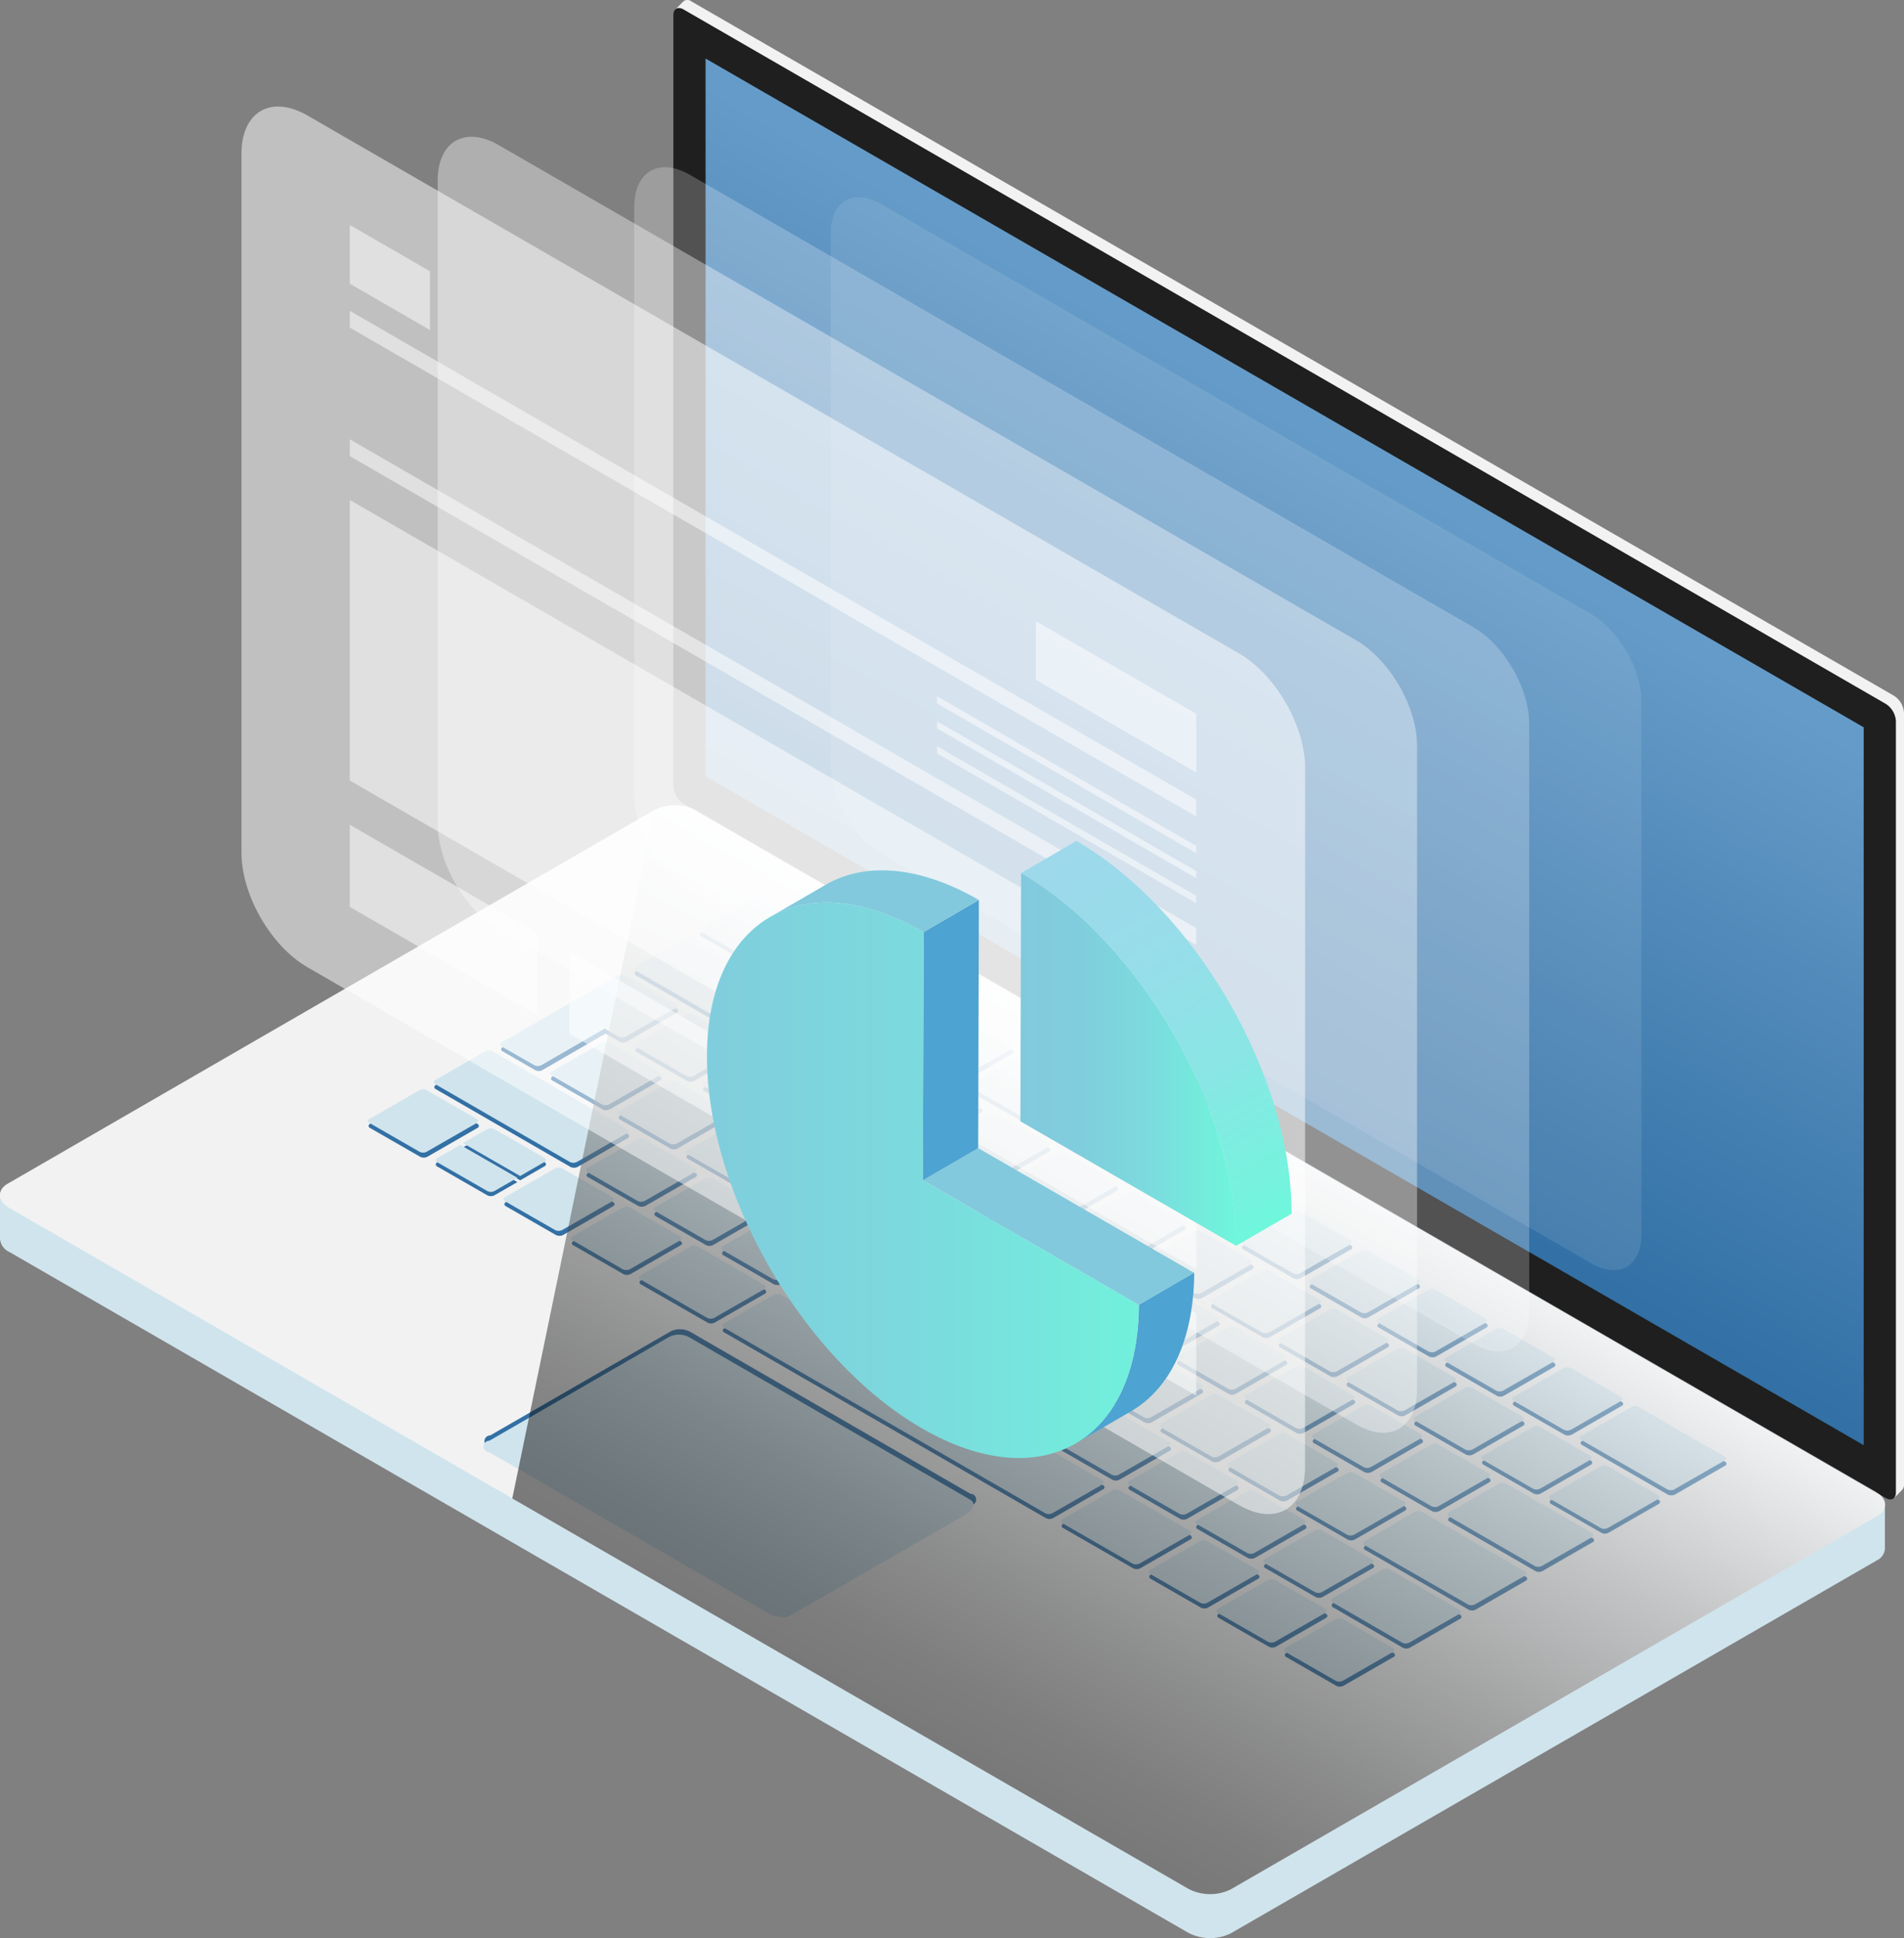 <svg xmlns="http://www.w3.org/2000/svg" xmlns:xlink="http://www.w3.org/1999/xlink" viewBox="0 0 331.19 337.04"><rect x="0" y="0" width="331.19" height="337.04" fill="#808080" stroke="none"/><defs><style>.cls-1{isolation:isolate;}.cls-2{fill:#d0e4ed;}.cls-3{fill:#f2f2f2;}.cls-4{fill:#3270a5;}.cls-5{fill:#1f1f1f;}.cls-6{fill:url(#linear-gradient);}.cls-11,.cls-12,.cls-7{opacity:0.5;}.cls-7{mix-blend-mode:screen;fill:url(#linear-gradient-2);}.cls-10,.cls-11,.cls-13,.cls-8,.cls-9{fill:#fff;}.cls-8{opacity:0.1;}.cls-9{opacity:0.23;}.cls-10{opacity:0.37;}.cls-14{fill:#82c9dd;}.cls-15{fill:#4da3d1;}.cls-16{fill:url(#linear-gradient-3);}.cls-17{fill:url(#linear-gradient-4);}.cls-18{fill:url(#linear-gradient-5);}</style><linearGradient id="linear-gradient" x1="-1531.13" y1="87.11" x2="-1479.67" y2="176.23" gradientTransform="matrix(-1, 0, 0, 1, -1282.48, 0)" gradientUnits="userSpaceOnUse"><stop offset="0" stop-color="#659bc8"/><stop offset="1" stop-color="#3270a5"/></linearGradient><linearGradient id="linear-gradient-2" x1="-1505.39" y1="197.85" x2="-1446.54" y2="303.19" gradientTransform="matrix(-1, 0, 0, 1, -1282.48, 0)" gradientUnits="userSpaceOnUse"><stop offset="0" stop-color="#f4f9fc"/><stop offset="0.07" stop-color="#dfe3e6"/><stop offset="0.33" stop-color="#919495"/><stop offset="0.57" stop-color="#535455"/><stop offset="0.76" stop-color="#262727"/><stop offset="0.91" stop-color="#0a0a0b"/><stop offset="1"/></linearGradient><linearGradient id="linear-gradient-3" x1="93.4" y1="205.25" x2="206.99" y2="205.25" gradientUnits="userSpaceOnUse"><stop offset="0" stop-color="#82c9dd"/><stop offset="0.28" stop-color="#80cedd"/><stop offset="0.6" stop-color="#7bdbdd"/><stop offset="0.93" stop-color="#71f1dc"/><stop offset="1" stop-color="#6ff7dc"/></linearGradient><linearGradient id="linear-gradient-4" x1="186.31" y1="146.78" x2="223.49" y2="211.18" gradientUnits="userSpaceOnUse"><stop offset="0" stop-color="#9dd9eb"/><stop offset="0.28" stop-color="#98dcea"/><stop offset="0.6" stop-color="#8be5e5"/><stop offset="0.93" stop-color="#75f3de"/><stop offset="1" stop-color="#6ff7dc"/></linearGradient><linearGradient id="linear-gradient-5" x1="177.49" y1="184.24" x2="215.04" y2="184.24" xlink:href="#linear-gradient-3"/></defs><g class="cls-1"><g id="Layer_2" data-name="Layer 2"><g id="Layer_1-2" data-name="Layer 1"><path class="cls-2" d="M0,207.87H5.08v3.46l108.76-62.79a8.22,8.22,0,0,1,7.4.15L319.87,263.37v-1.64h8v7.62h0a2.44,2.44,0,0,1-1.4,2L214.05,336.23a8.2,8.2,0,0,1-7.39-.14L1.65,217.73A2.75,2.75,0,0,1,0,215.41H0Z"/><path class="cls-3" d="M1.4,205.81c-2,1.14-1.85,3.06.25,4.27l205,118.36a8.17,8.17,0,0,0,7.39.14l112.44-64.91c2-1.14,1.85-3.06-.25-4.28L121.24,141a8.25,8.25,0,0,0-7.4-.15Z"/><path class="cls-4" d="M263.42,243.77a.38.38,0,0,0,0,.72l8.71,5a1.42,1.42,0,0,0,1.24,0l8.7-5a.38.38,0,0,0,0-.72l-8.7-5a1.36,1.36,0,0,0-1.24,0Z"/><path class="cls-4" d="M275.21,250.58c-.35.19-.35.51,0,.72l14.89,8.6a1.44,1.44,0,0,0,1.25,0l8.7-5a.38.38,0,0,0,0-.72l-14.9-8.6a1.36,1.36,0,0,0-1.24,0Z"/><path class="cls-4" d="M251.65,237c-.35.2-.35.52,0,.72l8.7,5a1.3,1.3,0,0,0,1.24,0l8.7-5a.38.38,0,0,0,0-.72l-8.7-5a1.36,1.36,0,0,0-1.24,0Z"/><path class="cls-4" d="M239.86,230.17a.38.38,0,0,0,0,.72l8.7,5a1.38,1.38,0,0,0,1.25,0l8.7-5a.38.38,0,0,0,0-.72l-8.7-5a1.38,1.38,0,0,0-1.25,0Z"/><path class="cls-4" d="M228.08,223.37a.38.38,0,0,0,0,.72l8.7,5a1.36,1.36,0,0,0,1.24,0l8.71-5a.38.38,0,0,0,0-.72l-8.71-5a1.3,1.3,0,0,0-1.24,0Z"/><path class="cls-4" d="M216.3,216.56a.39.39,0,0,0,0,.73l8.7,5a1.36,1.36,0,0,0,1.24,0l8.71-5a.39.39,0,0,0,0-.73l-8.71-5a1.42,1.42,0,0,0-1.24,0Z"/><path class="cls-4" d="M204.52,209.77c-.34.19-.34.51,0,.71l8.7,5a1.42,1.42,0,0,0,1.24,0l8.7-5c.34-.2.34-.52,0-.71l-8.7-5a1.36,1.36,0,0,0-1.24,0Z"/><path class="cls-4" d="M192.74,203c-.35.2-.35.52,0,.72l8.7,5a1.36,1.36,0,0,0,1.24,0l8.7-5c.35-.2.35-.52,0-.72l-8.7-5a1.36,1.36,0,0,0-1.24,0Z"/><path class="cls-4" d="M181,196.16a.38.38,0,0,0,0,.72l8.7,5a1.38,1.38,0,0,0,1.25,0l8.7-5a.38.38,0,0,0,0-.72l-8.7-5a1.42,1.42,0,0,0-1.24,0Z"/><path class="cls-4" d="M169.17,189.36a.38.38,0,0,0,0,.72l8.7,5a1.38,1.38,0,0,0,1.25,0l8.7-5a.38.38,0,0,0,0-.72l-8.7-5a1.42,1.42,0,0,0-1.24,0Z"/><path class="cls-4" d="M157.39,182.56a.37.37,0,0,0,0,.71l8.7,5a1.36,1.36,0,0,0,1.24,0l8.71-5a.37.37,0,0,0,0-.71l-8.7-5a1.38,1.38,0,0,0-1.25,0Z"/><path class="cls-4" d="M145.61,175.75a.38.38,0,0,0,0,.72l8.7,5a1.44,1.44,0,0,0,1.25,0l8.7-5a.38.38,0,0,0,0-.72l-8.7-5a1.38,1.38,0,0,0-1.25,0Z"/><path class="cls-4" d="M133.83,169a.37.37,0,0,0,0,.71l8.7,5a1.38,1.38,0,0,0,1.25,0l8.7-5a.38.38,0,0,0,0-.71l-8.7-5a1.38,1.38,0,0,0-1.25,0Z"/><path class="cls-4" d="M122.05,162.15a.38.38,0,0,0,0,.72l8.7,5a1.36,1.36,0,0,0,1.24,0l8.71-5a.38.38,0,0,0,0-.72l-8.71-5a1.36,1.36,0,0,0-1.24,0Z"/><path class="cls-4" d="M240.39,257.08c-.35.2-.35.52,0,.71l8.7,5a1.42,1.42,0,0,0,1.24,0l8.7-5c.34-.19.34-.51,0-.71l-8.7-5a1.36,1.36,0,0,0-1.24,0Z"/><path class="cls-4" d="M252.16,263.88a.38.38,0,0,0,0,.72l14.9,8.6a1.36,1.36,0,0,0,1.24,0l8.71-5a.37.37,0,0,0,0-.71l-14.9-8.61a1.42,1.42,0,0,0-1.24,0Z"/><path class="cls-4" d="M228.6,250.27a.38.38,0,0,0,0,.72l8.7,5a1.38,1.38,0,0,0,1.25,0l8.7-5a.38.38,0,0,0,0-.72l-8.7-5a1.38,1.38,0,0,0-1.25,0Z"/><path class="cls-4" d="M216.82,243.47a.38.38,0,0,0,0,.72l8.7,5a1.42,1.42,0,0,0,1.24,0l8.71-5a.38.38,0,0,0,0-.72l-8.71-5a1.36,1.36,0,0,0-1.24,0Z"/><path class="cls-4" d="M205,236.67a.38.38,0,0,0,0,.72l8.7,5a1.38,1.38,0,0,0,1.25,0l8.7-5a.38.38,0,0,0,0-.72l-8.7-5a1.38,1.38,0,0,0-1.25,0Z"/><path class="cls-4" d="M193.26,229.87a.38.38,0,0,0,0,.72l8.7,5a1.36,1.36,0,0,0,1.24,0l8.7-5c.35-.2.35-.53,0-.72l-8.7-5a1.36,1.36,0,0,0-1.24,0Z"/><path class="cls-4" d="M181.48,223.07c-.35.2-.35.52,0,.71l8.7,5a1.42,1.42,0,0,0,1.24,0l8.71-5c.34-.19.34-.51,0-.71l-8.71-5a1.36,1.36,0,0,0-1.24,0Z"/><path class="cls-4" d="M169.69,216.27c-.34.19-.34.51,0,.71l8.71,5a1.42,1.42,0,0,0,1.24,0l8.7-5c.34-.2.34-.52,0-.71l-8.7-5a1.36,1.36,0,0,0-1.24,0Z"/><path class="cls-4" d="M157.92,209.46c-.35.2-.35.53,0,.72l8.71,5a1.39,1.39,0,0,0,1.24,0l8.7-5a.38.38,0,0,0,0-.72l-8.7-5a1.36,1.36,0,0,0-1.24,0Z"/><path class="cls-4" d="M146.13,202.66a.38.38,0,0,0,0,.72l8.71,5a1.36,1.36,0,0,0,1.24,0l8.7-5a.38.38,0,0,0,0-.72l-8.7-5a1.39,1.39,0,0,0-1.24,0Z"/><path class="cls-4" d="M134.35,195.86a.38.38,0,0,0,0,.72l8.7,5a1.38,1.38,0,0,0,1.25,0l8.7-5a.38.38,0,0,0,0-.72l-8.7-5a1.44,1.44,0,0,0-1.25,0Z"/><path class="cls-4" d="M122.57,189.06a.37.37,0,0,0,0,.71l8.7,5a1.38,1.38,0,0,0,1.25,0l8.7-5a.37.37,0,0,0,0-.71l-8.7-5a1.38,1.38,0,0,0-1.25,0Z"/><path class="cls-4" d="M110.79,182.26c-.34.19-.34.51,0,.71l8.7,5a1.42,1.42,0,0,0,1.24,0l8.71-5c.34-.2.34-.52,0-.71l-8.71-5a1.36,1.36,0,0,0-1.24,0Z"/><path class="cls-4" d="M225.71,262a.38.38,0,0,0,0,.72l8.7,5a1.38,1.38,0,0,0,1.25,0l8.7-5a.38.38,0,0,0,0-.72l-8.7-5a1.44,1.44,0,0,0-1.25,0Z"/><path class="cls-4" d="M237.49,268.83a.38.38,0,0,0,0,.72l17.95,10.36a1.36,1.36,0,0,0,1.24,0l8.7-5a.38.38,0,0,0,0-.72l-17.94-10.36a1.36,1.36,0,0,0-1.24,0Z"/><path class="cls-4" d="M213.93,255.23c-.34.2-.34.52,0,.71l8.7,5a1.36,1.36,0,0,0,1.24,0l8.71-5a.37.37,0,0,0,0-.71l-8.7-5a1.38,1.38,0,0,0-1.25,0Z"/><path class="cls-4" d="M202.15,248.42a.38.38,0,0,0,0,.72l8.7,5a1.38,1.38,0,0,0,1.25,0l8.7-5a.38.38,0,0,0,0-.72l-8.7-5a1.38,1.38,0,0,0-1.25,0Z"/><path class="cls-4" d="M190.37,241.62a.38.38,0,0,0,0,.72l8.7,5a1.36,1.36,0,0,0,1.24,0l8.71-5a.38.38,0,0,0,0-.72l-8.71-5a1.36,1.36,0,0,0-1.24,0Z"/><path class="cls-4" d="M178.59,234.82a.38.38,0,0,0,0,.72l8.7,5a1.42,1.42,0,0,0,1.24,0l8.71-5a.38.38,0,0,0,0-.72l-8.71-5a1.36,1.36,0,0,0-1.24,0Z"/><path class="cls-4" d="M166.81,228a.38.38,0,0,0,0,.72l8.7,5a1.36,1.36,0,0,0,1.24,0l8.71-5a.39.39,0,0,0,0-.72l-8.71-5a1.36,1.36,0,0,0-1.24,0Z"/><path class="cls-4" d="M155,221.22c-.35.19-.35.52,0,.72l8.7,5a1.36,1.36,0,0,0,1.24,0l8.7-5c.35-.2.35-.53,0-.72l-8.7-5a1.36,1.36,0,0,0-1.24,0Z"/><path class="cls-4" d="M143.24,214.42c-.34.19-.34.51,0,.71l8.71,5a1.36,1.36,0,0,0,1.24,0l8.7-5c.34-.2.34-.52,0-.71l-8.7-5a1.42,1.42,0,0,0-1.24,0Z"/><path class="cls-4" d="M131.46,207.62c-.34.19-.34.51,0,.71l8.7,5a1.38,1.38,0,0,0,1.25,0l8.7-5a.38.38,0,0,0,0-.72l-8.7-5a1.38,1.38,0,0,0-1.25,0Z"/><path class="cls-4" d="M119.68,200.81a.38.38,0,0,0,0,.72l8.7,5a1.44,1.44,0,0,0,1.25,0l8.7-5a.38.38,0,0,0,0-.72l-8.7-5a1.38,1.38,0,0,0-1.25,0Z"/><path class="cls-4" d="M107.9,194a.38.38,0,0,0,0,.72l8.7,5a1.36,1.36,0,0,0,1.24,0l8.71-5a.38.38,0,0,0,0-.72l-8.71-5a1.36,1.36,0,0,0-1.24,0Z"/><path class="cls-4" d="M96.12,187.21a.37.37,0,0,0,0,.71l8.7,5a1.36,1.36,0,0,0,1.24,0l8.7-5a.37.37,0,0,0,0-.71l-8.7-5a1.42,1.42,0,0,0-1.24,0Z"/><path class="cls-4" d="M109,170.43l8.7,5c.35.2.35.53,0,.72l-8.7,5a1.42,1.42,0,0,1-1.24,0l-2.43-1.41-11,6.36a1.36,1.36,0,0,1-1.24,0l-5.66-3.27a.38.38,0,0,1,0-.72L99,175.45l1.92-1.11,6.78-3.91A1.36,1.36,0,0,1,109,170.43Z"/><path class="cls-4" d="M126,231a.38.38,0,0,0,0,.72L181.92,264a1.42,1.42,0,0,0,1.24,0l8.7-5a.37.37,0,0,0,0-.71L136,226a1.36,1.36,0,0,0-1.24,0Z"/><path class="cls-4" d="M223.74,287.45c-.35.2-.35.52,0,.71l8.7,5a1.39,1.39,0,0,0,1.24,0l8.7-5a.37.37,0,0,0,0-.71l-8.7-5a1.36,1.36,0,0,0-1.24,0Z"/><path class="cls-4" d="M212,280.65c-.35.19-.35.51,0,.71l8.7,5a1.36,1.36,0,0,0,1.24,0l8.7-5c.35-.2.35-.52,0-.72l-8.7-5a1.36,1.36,0,0,0-1.24,0Z"/><path class="cls-4" d="M200.17,273.84a.38.38,0,0,0,0,.72l8.7,5a1.38,1.38,0,0,0,1.25,0l8.7-5a.38.38,0,0,0,0-.72l-8.7-5a1.38,1.38,0,0,0-1.25,0Z"/><path class="cls-4" d="M184.93,265a.38.38,0,0,0,0,.72l12.17,7a1.36,1.36,0,0,0,1.24,0l8.7-5a.38.38,0,0,0,0-.72l-12.16-7a1.38,1.38,0,0,0-1.25,0Z"/><path class="cls-4" d="M111.51,222.65a.38.38,0,0,0,0,.72L123.07,230a1.36,1.36,0,0,0,1.24,0l8.71-5a.38.38,0,0,0,0-.72l-11.56-6.67a1.38,1.38,0,0,0-1.25,0Z"/><path class="cls-4" d="M99.73,215.85c-.34.2-.34.52,0,.71l8.7,5a1.36,1.36,0,0,0,1.24,0l8.7-5c.35-.19.35-.51,0-.71l-8.69-5a1.44,1.44,0,0,0-1.25,0Z"/><path class="cls-4" d="M88,209.05c-.35.19-.35.52,0,.72l8.7,5a1.42,1.42,0,0,0,1.24,0l8.7-5c.35-.2.35-.53,0-.72l-8.7-5a1.39,1.39,0,0,0-1.24,0Z"/><path class="cls-4" d="M64.38,195.44a.38.38,0,0,0,0,.72l8.7,5a1.38,1.38,0,0,0,1.25,0l8.7-5a.38.38,0,0,0,0-.72l-8.7-5a1.38,1.38,0,0,0-1.25,0Z"/><path class="cls-4" d="M220.12,272c-.34.2-.34.52,0,.71l8.7,5a1.36,1.36,0,0,0,1.24,0l8.71-5c.34-.19.34-.51,0-.71l-8.71-5a1.42,1.42,0,0,0-1.24,0Z"/><path class="cls-4" d="M231.9,278.81a.38.38,0,0,0,0,.72l12.1,7a1.36,1.36,0,0,0,1.24,0l8.71-5a.38.38,0,0,0,0-.72l-12.1-7a1.44,1.44,0,0,0-1.25,0Z"/><path class="cls-4" d="M208.33,265.2a.38.38,0,0,0,0,.72l8.71,5a1.36,1.36,0,0,0,1.24,0l8.71-5a.38.38,0,0,0,0-.72l-8.71-5a1.36,1.36,0,0,0-1.24,0Z"/><path class="cls-4" d="M196.56,258.4c-.35.2-.35.52,0,.72l8.7,5a1.36,1.36,0,0,0,1.24,0l8.71-5a.39.39,0,0,0,0-.72l-8.71-5a1.36,1.36,0,0,0-1.24,0Z"/><path class="cls-4" d="M184.78,251.6c-.35.2-.35.52,0,.72l8.69,5a1.38,1.38,0,0,0,1.25,0l8.7-5a.38.38,0,0,0,0-.72l-8.7-5a1.38,1.38,0,0,0-1.25,0Z"/><path class="cls-4" d="M173,244.8c-.35.2-.35.52,0,.72l8.7,5a1.36,1.36,0,0,0,1.24,0l8.7-5a.38.38,0,0,0,0-.72l-8.7-5a1.42,1.42,0,0,0-1.24,0Z"/><path class="cls-4" d="M161.21,238a.38.38,0,0,0,0,.72l8.7,5a1.44,1.44,0,0,0,1.25,0l8.7-5a.38.38,0,0,0,0-.72l-8.7-5a1.38,1.38,0,0,0-1.25,0Z"/><path class="cls-4" d="M149.43,231.2a.37.37,0,0,0,0,.71l8.7,5a1.42,1.42,0,0,0,1.24,0l8.71-5a.37.37,0,0,0,0-.71l-8.7-5a1.38,1.38,0,0,0-1.25,0Z"/><path class="cls-4" d="M137.65,224.39a.38.38,0,0,0,0,.72l8.7,5a1.42,1.42,0,0,0,1.24,0l8.71-5a.38.38,0,0,0,0-.72l-8.7-5a1.38,1.38,0,0,0-1.25,0Z"/><path class="cls-4" d="M125.87,217.59a.38.38,0,0,0,0,.72l8.7,5a1.38,1.38,0,0,0,1.25,0l8.7-5a.38.38,0,0,0,0-.72l-8.7-5a1.44,1.44,0,0,0-1.25,0Z"/><path class="cls-4" d="M114.09,210.79c-.35.2-.35.52,0,.72l8.7,5a1.36,1.36,0,0,0,1.24,0l8.7-5a.38.38,0,0,0,0-.72l-8.7-5a1.42,1.42,0,0,0-1.24,0Z"/><path class="cls-4" d="M102.3,204a.37.37,0,0,0,0,.71l8.71,5a1.42,1.42,0,0,0,1.24,0l8.7-5a.37.37,0,0,0,0-.71l-8.7-5a1.36,1.36,0,0,0-1.24,0Z"/><path class="cls-4" d="M75.82,188.7a.37.37,0,0,0,0,.71l23.41,13.52a1.42,1.42,0,0,0,1.24,0l8.7-5a.38.38,0,0,0,0-.72l-23.4-13.51a1.44,1.44,0,0,0-1.25,0Z"/><path class="cls-4" d="M269.84,260.83a.38.38,0,0,0,0,.72l8.7,5a1.36,1.36,0,0,0,1.24,0l8.71-5a.38.38,0,0,0,0-.72l-8.71-5a1.42,1.42,0,0,0-1.24,0Z"/><path class="cls-4" d="M258.06,254c-.35.2-.35.52,0,.72l8.7,5a1.36,1.36,0,0,0,1.24,0l8.71-5a.39.39,0,0,0,0-.72L268,249a1.36,1.36,0,0,0-1.24,0Z"/><path class="cls-4" d="M246.27,247.22a.38.38,0,0,0,0,.72l8.7,5a1.38,1.38,0,0,0,1.25,0l8.7-5a.38.38,0,0,0,0-.72l-8.7-5a1.38,1.38,0,0,0-1.25,0Z"/><path class="cls-4" d="M234.49,240.42a.38.38,0,0,0,0,.72l8.7,5a1.38,1.38,0,0,0,1.25,0l8.7-5c.34-.2.34-.52,0-.72l-8.69-5a1.44,1.44,0,0,0-1.25,0Z"/><path class="cls-4" d="M222.7,233.61a.38.38,0,0,0,0,.72l8.7,5a1.44,1.44,0,0,0,1.25,0l8.7-5c.35-.2.35-.52,0-.72l-8.7-5a1.38,1.38,0,0,0-1.25,0Z"/><path class="cls-4" d="M210.92,226.81a.38.38,0,0,0,0,.72l8.71,5a1.36,1.36,0,0,0,1.24,0l8.7-5a.38.38,0,0,0,0-.72l-8.7-5a1.36,1.36,0,0,0-1.24,0Z"/><path class="cls-4" d="M199.14,220a.38.38,0,0,0,0,.72l8.7,5a1.36,1.36,0,0,0,1.24,0l8.71-5a.38.38,0,0,0,0-.72l-8.71-5a1.42,1.42,0,0,0-1.24,0Z"/><path class="cls-4" d="M187.35,213.2a.38.38,0,0,0,0,.72l8.71,5a1.42,1.42,0,0,0,1.24,0l8.7-5a.38.38,0,0,0,0-.72l-8.7-5a1.36,1.36,0,0,0-1.24,0Z"/><path class="cls-4" d="M175.57,206.4a.38.38,0,0,0,0,.72l8.7,5a1.38,1.38,0,0,0,1.25,0l8.7-5a.38.38,0,0,0,0-.72l-8.7-5a1.38,1.38,0,0,0-1.25,0Z"/><path class="cls-4" d="M163.78,199.6a.38.38,0,0,0,0,.71l8.71,5a1.36,1.36,0,0,0,1.24,0l8.7-5a.37.37,0,0,0,0-.71l-8.7-5a1.36,1.36,0,0,0-1.24,0Z"/><path class="cls-4" d="M152,192.8a.37.37,0,0,0,0,.71l8.7,5a1.44,1.44,0,0,0,1.25,0l8.7-5a.38.38,0,0,0,0-.72l-8.7-5a1.38,1.38,0,0,0-1.25,0Z"/><path class="cls-4" d="M140.22,186a.38.38,0,0,0,0,.72l8.7,5a1.42,1.42,0,0,0,1.24,0l8.71-5a.38.38,0,0,0,0-.72l-8.71-5a1.36,1.36,0,0,0-1.24,0Z"/><path class="cls-4" d="M128.44,179.19a.38.38,0,0,0,0,.72l8.7,5a1.36,1.36,0,0,0,1.24,0l8.7-5c.35-.2.34-.52,0-.72l-8.7-5a1.42,1.42,0,0,0-1.24,0Z"/><path class="cls-4" d="M110.67,168.93a.38.38,0,0,0,0,.72l14.68,8.48a1.38,1.38,0,0,0,1.25,0l8.7-5a.38.38,0,0,0,0-.72l-14.69-8.47a1.34,1.34,0,0,0-1.23,0Z"/><path class="cls-4" d="M90,205.57l-4,2.29a1.36,1.36,0,0,1-1.24,0l-8.7-5c-.35-.2-.35-.52,0-.72l4-2.3Z"/><path class="cls-4" d="M80.53,199.54l4.23-2.44a1.36,1.36,0,0,1,1.24,0l8.7,5a.38.38,0,0,1,0,.72l-4.22,2.44Z"/><path class="cls-2" d="M263.31,242.91a.38.38,0,0,0,0,.72l8.7,5a1.38,1.38,0,0,0,1.25,0l8.7-5a.38.38,0,0,0,0-.72l-8.7-5a1.38,1.38,0,0,0-1.25,0Z"/><path class="cls-2" d="M275.09,249.71a.38.38,0,0,0,0,.72L290,259a1.36,1.36,0,0,0,1.24,0l8.71-5c.34-.19.34-.51,0-.71l-14.9-8.6a1.36,1.36,0,0,0-1.24,0Z"/><path class="cls-2" d="M251.53,236.1c-.34.21-.34.53,0,.72l8.7,5a1.38,1.38,0,0,0,1.25,0l8.7-5c.34-.19.34-.51,0-.72l-8.7-5a1.38,1.38,0,0,0-1.25,0Z"/><path class="cls-2" d="M239.75,229.31a.37.37,0,0,0,0,.71l8.7,5a1.44,1.44,0,0,0,1.25,0l8.7-5a.37.37,0,0,0,0-.71l-8.7-5a1.41,1.41,0,0,0-1.25,0Z"/><path class="cls-2" d="M228,222.5a.38.38,0,0,0,0,.72l8.7,5a1.36,1.36,0,0,0,1.24,0l8.71-5a.38.38,0,0,0,0-.72l-8.71-5a1.36,1.36,0,0,0-1.24,0Z"/><path class="cls-2" d="M216.19,215.7a.38.38,0,0,0,0,.72l8.7,5a1.36,1.36,0,0,0,1.24,0l8.71-5a.38.38,0,0,0,0-.72l-8.71-5a1.36,1.36,0,0,0-1.24,0Z"/><path class="cls-2" d="M204.4,208.9a.38.38,0,0,0,0,.72l8.71,5a1.36,1.36,0,0,0,1.24,0l8.71-5a.38.38,0,0,0,0-.72l-8.71-5a1.42,1.42,0,0,0-1.24,0Z"/><path class="cls-2" d="M192.63,202.1a.37.37,0,0,0,0,.71l8.69,5a1.38,1.38,0,0,0,1.25,0l8.7-5a.37.37,0,0,0,0-.71l-8.7-5a1.44,1.44,0,0,0-1.25,0Z"/><path class="cls-2" d="M180.84,195.29a.38.38,0,0,0,0,.72l8.71,5a1.36,1.36,0,0,0,1.24,0l8.7-5a.38.38,0,0,0,0-.72l-8.7-5a1.42,1.42,0,0,0-1.24,0Z"/><path class="cls-2" d="M169.06,188.49a.38.38,0,0,0,0,.72l8.7,5a1.38,1.38,0,0,0,1.25,0l8.7-5a.38.38,0,0,0,0-.72l-8.7-5a1.38,1.38,0,0,0-1.25,0Z"/><path class="cls-2" d="M157.28,181.69a.38.38,0,0,0,0,.72l8.7,5a1.38,1.38,0,0,0,1.25,0l8.7-5a.38.38,0,0,0,0-.72l-8.7-5a1.38,1.38,0,0,0-1.25,0Z"/><path class="cls-2" d="M145.5,174.89a.38.38,0,0,0,0,.72l8.7,5a1.36,1.36,0,0,0,1.24,0l8.7-5c.35-.2.35-.52,0-.72l-8.7-5a1.36,1.36,0,0,0-1.24,0Z"/><path class="cls-2" d="M133.72,168.08a.39.39,0,0,0,0,.73l8.7,5a1.42,1.42,0,0,0,1.24,0l8.71-5a.39.39,0,0,0,0-.73l-8.71-5a1.42,1.42,0,0,0-1.24,0Z"/><path class="cls-2" d="M121.94,161.28a.39.39,0,0,0,0,.73l8.7,5a1.36,1.36,0,0,0,1.24,0l8.7-5c.35-.19.35-.52,0-.72l-8.7-5a1.36,1.36,0,0,0-1.24,0Z"/><path class="cls-2" d="M240.27,256.21a.38.38,0,0,0,0,.72l8.71,5a1.34,1.34,0,0,0,1.23,0l8.71-5a.38.38,0,0,0,0-.72l-8.71-5a1.34,1.34,0,0,0-1.23,0Z"/><path class="cls-2" d="M252.05,263a.38.38,0,0,0,0,.72l14.9,8.6a1.38,1.38,0,0,0,1.25,0l8.7-5a.38.38,0,0,0,0-.72L262,258a1.36,1.36,0,0,0-1.24,0Z"/><path class="cls-2" d="M228.49,249.41a.38.38,0,0,0,0,.72l8.7,5a1.38,1.38,0,0,0,1.25,0l8.7-5a.38.38,0,0,0,0-.72l-8.7-5a1.44,1.44,0,0,0-1.25,0Z"/><path class="cls-2" d="M216.71,242.61a.38.38,0,0,0,0,.72l8.7,5a1.38,1.38,0,0,0,1.25,0l8.7-5a.38.38,0,0,0,0-.72l-8.7-5a1.38,1.38,0,0,0-1.25,0Z"/><path class="cls-2" d="M204.93,235.8a.38.38,0,0,0,0,.72l8.7,5a1.42,1.42,0,0,0,1.24,0l8.71-5a.38.38,0,0,0,0-.72l-8.71-5a1.36,1.36,0,0,0-1.24,0Z"/><path class="cls-2" d="M193.15,229c-.35.2-.35.52,0,.72l8.7,5a1.42,1.42,0,0,0,1.24,0l8.71-5a.38.38,0,0,0,0-.72l-8.71-5a1.36,1.36,0,0,0-1.24,0Z"/><path class="cls-2" d="M181.36,222.2a.38.38,0,0,0,0,.72l8.7,5a1.38,1.38,0,0,0,1.25,0l8.7-5c.35-.2.35-.52,0-.72l-8.7-5a1.36,1.36,0,0,0-1.24,0Z"/><path class="cls-2" d="M169.58,215.4a.38.38,0,0,0,0,.72l8.71,5a1.36,1.36,0,0,0,1.24,0l8.7-5a.38.38,0,0,0,0-.72l-8.71-5a1.36,1.36,0,0,0-1.24,0Z"/><path class="cls-2" d="M157.8,208.6a.38.38,0,0,0,0,.72l8.7,5a1.38,1.38,0,0,0,1.25,0l8.7-5a.38.38,0,0,0,0-.72l-8.7-5a1.38,1.38,0,0,0-1.25,0Z"/><path class="cls-2" d="M146,201.79a.38.38,0,0,0,0,.72l8.7,5a1.44,1.44,0,0,0,1.25,0l8.7-5a.38.38,0,0,0,0-.72l-8.7-5a1.38,1.38,0,0,0-1.25,0Z"/><path class="cls-2" d="M134.24,195c-.34.19-.34.51,0,.71l8.7,5a1.44,1.44,0,0,0,1.25,0l8.7-5c.34-.2.34-.52,0-.71l-8.7-5a1.38,1.38,0,0,0-1.25,0Z"/><path class="cls-2" d="M122.46,188.19a.38.38,0,0,0,0,.72l8.7,5a1.36,1.36,0,0,0,1.24,0l8.71-5a.38.38,0,0,0,0-.72l-8.71-5a1.36,1.36,0,0,0-1.24,0Z"/><path class="cls-2" d="M110.68,181.39c-.35.2-.35.52,0,.72l8.7,5a1.36,1.36,0,0,0,1.24,0l8.71-5a.39.39,0,0,0,0-.72l-8.71-5a1.42,1.42,0,0,0-1.24,0Z"/><path class="cls-2" d="M225.6,261.16a.38.38,0,0,0,0,.72l8.7,5a1.38,1.38,0,0,0,1.25,0l8.7-5a.38.38,0,0,0,0-.72l-8.7-5a1.36,1.36,0,0,0-1.24,0Z"/><path class="cls-2" d="M237.39,268c-.35.2-.35.53,0,.72L255.32,279a1.38,1.38,0,0,0,1.25,0l8.7-5a.38.38,0,0,0,0-.72l-17.94-10.36a1.36,1.36,0,0,0-1.24,0Z"/><path class="cls-2" d="M213.82,254.36a.38.38,0,0,0,0,.72l8.7,5a1.44,1.44,0,0,0,1.25,0l8.7-5a.38.38,0,0,0,0-.72l-8.7-5a1.38,1.38,0,0,0-1.25,0Z"/><path class="cls-2" d="M202,247.56a.38.38,0,0,0,0,.72l8.7,5a1.38,1.38,0,0,0,1.25,0l8.7-5a.38.38,0,0,0,0-.72l-8.7-5a1.38,1.38,0,0,0-1.25,0Z"/><path class="cls-2" d="M190.26,240.76c-.34.2-.34.52,0,.71l8.7,5a1.36,1.36,0,0,0,1.24,0l8.7-5c.35-.19.35-.51,0-.71l-8.7-5a1.36,1.36,0,0,0-1.24,0Z"/><path class="cls-2" d="M178.48,234a.37.37,0,0,0,0,.71l8.7,5a1.36,1.36,0,0,0,1.24,0l8.7-5a.37.37,0,0,0,0-.71l-8.7-5a1.36,1.36,0,0,0-1.24,0Z"/><path class="cls-2" d="M166.7,227.15c-.34.2-.35.53,0,.72l8.71,5a1.42,1.42,0,0,0,1.24,0l8.71-5a.38.38,0,0,0,0-.72l-8.71-5a1.36,1.36,0,0,0-1.24,0Z"/><path class="cls-2" d="M154.91,220.35a.38.38,0,0,0,0,.72l8.71,5a1.42,1.42,0,0,0,1.24,0l8.7-5a.38.38,0,0,0,0-.72l-8.7-5a1.36,1.36,0,0,0-1.24,0Z"/><path class="cls-2" d="M143.13,213.56c-.34.19-.34.51,0,.71l8.71,5a1.36,1.36,0,0,0,1.24,0l8.7-5c.34-.2.34-.52,0-.71l-8.7-5a1.36,1.36,0,0,0-1.24,0Z"/><path class="cls-2" d="M131.35,206.75a.38.38,0,0,0,0,.72l8.7,5a1.38,1.38,0,0,0,1.25,0l8.7-5a.38.38,0,0,0,0-.72l-8.7-5a1.44,1.44,0,0,0-1.25,0Z"/><path class="cls-2" d="M119.57,200a.37.37,0,0,0,0,.71l8.7,5a1.44,1.44,0,0,0,1.25,0l8.7-5a.37.37,0,0,0,0-.71l-8.7-5a1.38,1.38,0,0,0-1.25,0Z"/><path class="cls-2" d="M107.79,193.14a.38.38,0,0,0,0,.72l8.7,5a1.44,1.44,0,0,0,1.25,0l8.7-5a.38.38,0,0,0,0-.72l-8.7-5a1.38,1.38,0,0,0-1.25,0Z"/><path class="cls-2" d="M96,186.34a.38.38,0,0,0,0,.72l8.7,5a1.36,1.36,0,0,0,1.24,0l8.7-5a.38.38,0,0,0,0-.72l-8.7-5a1.36,1.36,0,0,0-1.24,0Z"/><path class="cls-2" d="M108.84,169.56l8.71,5a.39.39,0,0,1,0,.72l-8.71,5a1.36,1.36,0,0,1-1.24,0l-2.43-1.4-11,6.35a1.36,1.36,0,0,1-1.24,0L87.27,182a.38.38,0,0,1,0-.72l11.63-6.71,1.92-1.11,6.78-3.92A1.39,1.39,0,0,1,108.84,169.56Z"/><path class="cls-2" d="M125.91,230.17c-.34.19-.34.51,0,.71l55.9,32.27a1.36,1.36,0,0,0,1.24,0l8.7-5a.38.38,0,0,0,0-.72l-55.89-32.27a1.36,1.36,0,0,0-1.24,0Z"/><path class="cls-2" d="M223.62,286.58c-.34.2-.34.52,0,.71l8.71,5a1.36,1.36,0,0,0,1.24,0l8.7-5c.34-.19.34-.51,0-.71l-8.7-5a1.36,1.36,0,0,0-1.24,0Z"/><path class="cls-2" d="M211.84,279.78a.38.38,0,0,0,0,.72l8.71,5a1.36,1.36,0,0,0,1.24,0l8.7-5a.38.38,0,0,0,0-.72l-8.7-5a1.42,1.42,0,0,0-1.24,0Z"/><path class="cls-2" d="M200.06,273a.38.38,0,0,0,0,.72l8.71,5a1.42,1.42,0,0,0,1.24,0l8.7-5a.38.38,0,0,0,0-.72l-8.7-5a1.36,1.36,0,0,0-1.24,0Z"/><path class="cls-2" d="M184.82,264.18a.38.38,0,0,0,0,.72l12.16,7a1.44,1.44,0,0,0,1.25,0l8.7-5a.38.38,0,0,0,0-.72l-12.17-7a1.4,1.4,0,0,0-1.23,0Z"/><path class="cls-2" d="M111.4,221.78a.38.38,0,0,0,0,.72L123,229.18a1.36,1.36,0,0,0,1.24,0l8.7-5a.37.37,0,0,0,0-.71l-11.56-6.68a1.36,1.36,0,0,0-1.24,0Z"/><path class="cls-2" d="M99.62,215c-.35.2-.35.52,0,.72l8.7,5a1.42,1.42,0,0,0,1.24,0l8.71-5a.38.38,0,0,0,0-.72l-8.71-5a1.36,1.36,0,0,0-1.24,0Z"/><path class="cls-2" d="M87.84,208.18c-.35.2-.35.52,0,.72l8.7,5a1.38,1.38,0,0,0,1.25,0l8.7-5a.38.38,0,0,0,0-.72l-8.7-5a1.38,1.38,0,0,0-1.25,0Z"/><path class="cls-2" d="M64.27,194.58c-.34.2-.34.52,0,.71l8.7,5a1.38,1.38,0,0,0,1.25,0l8.7-5c.34-.19.34-.51,0-.71l-8.7-5a1.44,1.44,0,0,0-1.25,0Z"/><path class="cls-2" d="M220,271.14a.38.38,0,0,0,0,.72l8.7,5a1.36,1.36,0,0,0,1.24,0l8.7-5c.35-.2.35-.52,0-.72l-8.7-5a1.36,1.36,0,0,0-1.24,0Z"/><path class="cls-2" d="M231.79,277.94a.38.38,0,0,0,0,.72l12.1,7a1.36,1.36,0,0,0,1.24,0l8.71-5a.38.38,0,0,0,0-.72l-12.11-7a1.36,1.36,0,0,0-1.24,0Z"/><path class="cls-2" d="M208.22,264.34a.38.38,0,0,0,0,.72l8.71,5a1.36,1.36,0,0,0,1.24,0l8.7-5a.38.38,0,0,0,0-.72l-8.7-5a1.36,1.36,0,0,0-1.24,0Z"/><path class="cls-2" d="M196.44,257.54a.37.37,0,0,0,0,.71l8.71,5a1.36,1.36,0,0,0,1.24,0l8.71-5a.39.39,0,0,0,0-.72l-8.71-5a1.42,1.42,0,0,0-1.24,0Z"/><path class="cls-2" d="M184.67,250.73c-.35.2-.35.53,0,.72l8.69,5a1.44,1.44,0,0,0,1.25,0l8.7-5c.35-.19.35-.52,0-.72l-8.7-5a1.38,1.38,0,0,0-1.25,0Z"/><path class="cls-2" d="M172.88,243.93a.38.38,0,0,0,0,.72l8.7,5a1.38,1.38,0,0,0,1.25,0l8.7-5a.38.38,0,0,0,0-.72l-8.7-5a1.38,1.38,0,0,0-1.25,0Z"/><path class="cls-2" d="M161.1,237.13a.38.38,0,0,0,0,.72l8.7,5a1.38,1.38,0,0,0,1.25,0l8.7-5a.38.38,0,0,0,0-.72l-8.7-5a1.38,1.38,0,0,0-1.25,0Z"/><path class="cls-2" d="M149.32,230.33a.38.38,0,0,0,0,.72l8.7,5a1.38,1.38,0,0,0,1.25,0l8.7-5a.38.38,0,0,0,0-.72l-8.7-5a1.44,1.44,0,0,0-1.25,0Z"/><path class="cls-2" d="M137.54,223.53a.37.37,0,0,0,0,.71l8.7,5a1.42,1.42,0,0,0,1.24,0l8.71-5a.37.37,0,0,0,0-.71l-8.71-5a1.42,1.42,0,0,0-1.24,0Z"/><path class="cls-2" d="M125.76,216.72c-.35.2-.34.52,0,.72l8.7,5a1.36,1.36,0,0,0,1.24,0l8.71-5a.38.38,0,0,0,0-.72l-8.71-5a1.42,1.42,0,0,0-1.24,0Z"/><path class="cls-2" d="M114,209.92c-.35.2-.35.52,0,.72l8.7,5a1.42,1.42,0,0,0,1.24,0l8.7-5c.35-.2.35-.52,0-.72l-8.7-5a1.36,1.36,0,0,0-1.24,0Z"/><path class="cls-2" d="M102.19,203.12a.38.38,0,0,0,0,.72l8.71,5a1.42,1.42,0,0,0,1.24,0l8.7-5a.38.38,0,0,0,0-.72l-8.7-5a1.36,1.36,0,0,0-1.24,0Z"/><path class="cls-2" d="M75.71,187.83c-.34.2-.34.52,0,.71l23.4,13.52a1.38,1.38,0,0,0,1.25,0l8.7-5a.38.38,0,0,0,0-.72L85.66,182.8a1.44,1.44,0,0,0-1.25,0Z"/><path class="cls-2" d="M269.73,260c-.35.2-.35.52,0,.72l8.7,5a1.42,1.42,0,0,0,1.24,0l8.71-5a.39.39,0,0,0,0-.72l-8.71-5a1.36,1.36,0,0,0-1.24,0Z"/><path class="cls-2" d="M257.94,253.16a.38.38,0,0,0,0,.72l8.71,5a1.36,1.36,0,0,0,1.24,0l8.7-5c.35-.2.35-.52,0-.72l-8.7-5a1.36,1.36,0,0,0-1.24,0Z"/><path class="cls-2" d="M246.16,246.36a.37.37,0,0,0,0,.71l8.7,5a1.44,1.44,0,0,0,1.25,0l8.7-5a.37.37,0,0,0,0-.71l-8.7-5a1.44,1.44,0,0,0-1.25,0Z"/><path class="cls-2" d="M234.38,239.55a.38.38,0,0,0,0,.72l8.71,5a1.34,1.34,0,0,0,1.23,0l8.71-5a.38.38,0,0,0,0-.72l-8.71-5a1.36,1.36,0,0,0-1.24,0Z"/><path class="cls-2" d="M222.59,232.75a.38.38,0,0,0,0,.72l8.71,5a1.36,1.36,0,0,0,1.24,0l8.7-5a.38.38,0,0,0,0-.72l-8.7-5a1.42,1.42,0,0,0-1.24,0Z"/><path class="cls-2" d="M210.81,226a.38.38,0,0,0,0,.72l8.7,5a1.44,1.44,0,0,0,1.25,0l8.7-5a.38.38,0,0,0,0-.72l-8.7-5a1.41,1.41,0,0,0-1.25,0Z"/><path class="cls-2" d="M199,219.14c-.34.2-.34.52,0,.72l8.7,5a1.39,1.39,0,0,0,1.24,0l8.7-5c.35-.2.35-.52,0-.72l-8.71-5a1.36,1.36,0,0,0-1.24,0Z"/><path class="cls-2" d="M187.24,212.34a.38.38,0,0,0,0,.72l8.71,5a1.36,1.36,0,0,0,1.24,0l8.7-5a.38.38,0,0,0,0-.72l-8.7-5a1.36,1.36,0,0,0-1.24,0Z"/><path class="cls-2" d="M175.46,205.54a.38.38,0,0,0,0,.72l8.7,5a1.38,1.38,0,0,0,1.25,0l8.7-5a.38.38,0,0,0,0-.72l-8.7-5a1.38,1.38,0,0,0-1.25,0Z"/><path class="cls-2" d="M163.68,198.73a.38.38,0,0,0,0,.72l8.7,5a1.36,1.36,0,0,0,1.24,0l8.7-5c.34-.2.35-.52,0-.72l-8.7-5a1.36,1.36,0,0,0-1.24,0Z"/><path class="cls-2" d="M151.89,191.93a.38.38,0,0,0,0,.72l8.7,5a1.38,1.38,0,0,0,1.25,0l8.7-5a.38.38,0,0,0,0-.72l-8.7-5a1.38,1.38,0,0,0-1.25,0Z"/><path class="cls-2" d="M140.11,185.13a.37.37,0,0,0,0,.71l8.7,5a1.38,1.38,0,0,0,1.25,0l8.7-5a.37.37,0,0,0,0-.71l-8.7-5a1.44,1.44,0,0,0-1.25,0Z"/><path class="cls-2" d="M128.33,178.33c-.34.19-.35.51,0,.71l8.7,5a1.42,1.42,0,0,0,1.24,0l8.7-5a.38.38,0,0,0,0-.72l-8.7-5a1.36,1.36,0,0,0-1.24,0Z"/><path class="cls-2" d="M110.56,168.07a.38.38,0,0,0,0,.72l14.68,8.47a1.38,1.38,0,0,0,1.25,0l8.7-5a.38.38,0,0,0,0-.72L120.51,163a1.44,1.44,0,0,0-1.25,0Z"/><path class="cls-2" d="M90,204.82l-4,2.3a1.36,1.36,0,0,1-1.24,0l-8.7-5c-.35-.2-.35-.52,0-.72l4-2.3Z"/><path class="cls-2" d="M80.53,198.79l4.23-2.44a1.39,1.39,0,0,1,1.24,0l8.7,5a.38.38,0,0,1,0,.72l-4.22,2.44Z"/><path class="cls-4" d="M85.27,249.62a1,1,0,0,0,0,2l48.84,28.2a3.75,3.75,0,0,0,3.42,0l31.27-18.05a1,1,0,0,0,0-2L120,231.57a3.75,3.75,0,0,0-3.42,0Z"/><path class="cls-2" d="M85.11,250.55a1,1,0,0,0,0,2L134,280.73a6.6,6.6,0,0,0,2.86.56l31.26-18c1.51-1.12,1.51-2,.56-2.54L119.8,232.5a3.81,3.81,0,0,0-3.42,0Z"/><path class="cls-3" d="M118.87.24h0a1.11,1.11,0,0,1,1.39,0L329.46,121a3.8,3.8,0,0,1,1.73,3V258.13a1.37,1.37,0,0,1-.28.91h0s0,0-.06.07l-1.38,1.38-.29-1.56L120.27,138.32a3.78,3.78,0,0,1-1.73-3V2.07l-1.06-.43Z"/><path class="cls-5" d="M117.13,2.62c0-1.09.77-1.52,1.73-1L328.05,122.42a3.82,3.82,0,0,1,1.73,3V259.53c0,1.09-.77,1.53-1.73,1L118.86,139.73a3.78,3.78,0,0,1-1.73-3Z"/><polygon class="cls-6" points="122.73 135.01 324.18 251.32 324.18 126.48 122.73 10.18 122.73 135.01"/><path class="cls-7" d="M89.11,260.58l117.55,67.86a8.17,8.17,0,0,0,7.39.14l112.44-64.91c2-1.14,1.85-3.06-.25-4.28L121.24,141a8.25,8.25,0,0,0-7.4-.15Z"/><path class="cls-8" d="M285.53,214.61c0,5.6-3.93,7.86-8.77,5.07L153.29,148.39c-4.85-2.8-8.78-9.6-8.78-15.2V40.56c0-5.6,3.93-7.86,8.78-5.07l123.47,71.29c4.84,2.8,8.77,9.6,8.77,15.2Z"/><path class="cls-9" d="M266,228.1c0,6.18-4.34,8.68-9.69,5.6L120,155c-5.35-3.09-9.68-10.6-9.68-16.78V36c0-6.18,4.33-8.69,9.68-5.6l136.31,78.7c5.35,3.09,9.69,10.6,9.69,16.78Z"/><path class="cls-10" d="M246.49,241.59c0,6.76-4.75,9.5-10.6,6.12L86.74,161.61c-5.85-3.38-10.6-11.6-10.6-18.36V31.35c0-6.76,4.75-9.5,10.6-6.12l149.15,86.11c5.85,3.38,10.6,11.6,10.6,18.36Z"/><path class="cls-11" d="M227,255.08c0,7.35-5.15,10.32-11.51,6.65l-162-93.52C47.11,164.54,42,155.62,42,148.27V26.75c0-7.34,5.15-10.32,11.51-6.65l162,93.52c6.36,3.67,11.51,12.6,11.51,19.94Z"/><g class="cls-12"><polygon class="cls-13" points="180.18 118.23 208.08 134.34 208.08 124.12 180.18 108.02 180.18 118.23"/><polygon class="cls-13" points="60.84 49.33 74.79 57.39 74.79 47.17 60.84 39.12 60.84 49.33"/><polygon class="cls-13" points="60.84 56.97 208.08 141.98 208.08 139.06 60.84 54.05 60.84 56.97"/><polygon class="cls-13" points="60.84 79.32 208.08 164.33 208.08 161.4 60.84 76.39 60.84 79.32"/><polygon class="cls-13" points="162.99 122.33 208.08 148.37 208.08 147.12 162.99 121.09 162.99 122.33"/><polygon class="cls-13" points="162.99 126.67 208.08 152.71 208.08 151.47 162.99 125.43 162.99 126.67"/><polygon class="cls-13" points="162.99 131.02 208.08 157.05 208.08 155.81 162.99 129.78 162.99 131.02"/><polygon class="cls-13" points="60.84 135.73 208.08 220.74 208.08 171.95 60.84 86.94 60.84 135.73"/><polygon class="cls-13" points="175.5 223.91 208.08 242.72 208.08 228.43 175.5 209.61 175.5 223.91"/><polygon class="cls-13" points="137.28 201.84 169.87 220.65 169.87 206.36 137.28 187.55 137.28 201.84"/><polygon class="cls-13" points="99.06 179.77 131.64 198.59 131.64 184.3 99.06 165.48 99.06 179.77"/><polygon class="cls-13" points="60.84 157.71 93.43 176.52 93.43 162.23 60.84 143.42 60.84 157.71"/></g><polygon class="cls-14" points="160.53 205.25 170.15 199.66 207.69 221.34 198.07 226.93 160.53 205.25"/><path class="cls-15" d="M196.73,245.43,187.11,251c6.75-3.92,10.92-12.25,11-24.09l9.62-5.59C207.65,233.18,203.47,241.51,196.73,245.43Z"/><polygon class="cls-15" points="160.65 162.1 170.27 156.51 170.15 199.66 160.53 205.25 160.65 162.1"/><path class="cls-14" d="M133.93,159.49l9.62-5.59c6.82-4,16.28-3.41,26.72,2.61l-9.62,5.59C150.21,156.08,140.75,155.52,133.93,159.49Z"/><path class="cls-16" d="M160.65,162.1l-.12,43.16,37.54,21.67c-.07,23.83-16.93,33.44-37.67,21.48s-37.5-41-37.43-64.84S139.91,150.13,160.65,162.1Z"/><path class="cls-17" d="M177.61,151.83l9.63-5.59c20.74,12,37.49,41,37.42,64.83L215,216.66C215.11,192.83,198.36,163.81,177.61,151.83Z"/><path class="cls-18" d="M177.61,151.83c20.75,12,37.5,41,37.43,64.83L177.49,195Z"/></g></g></g></svg>